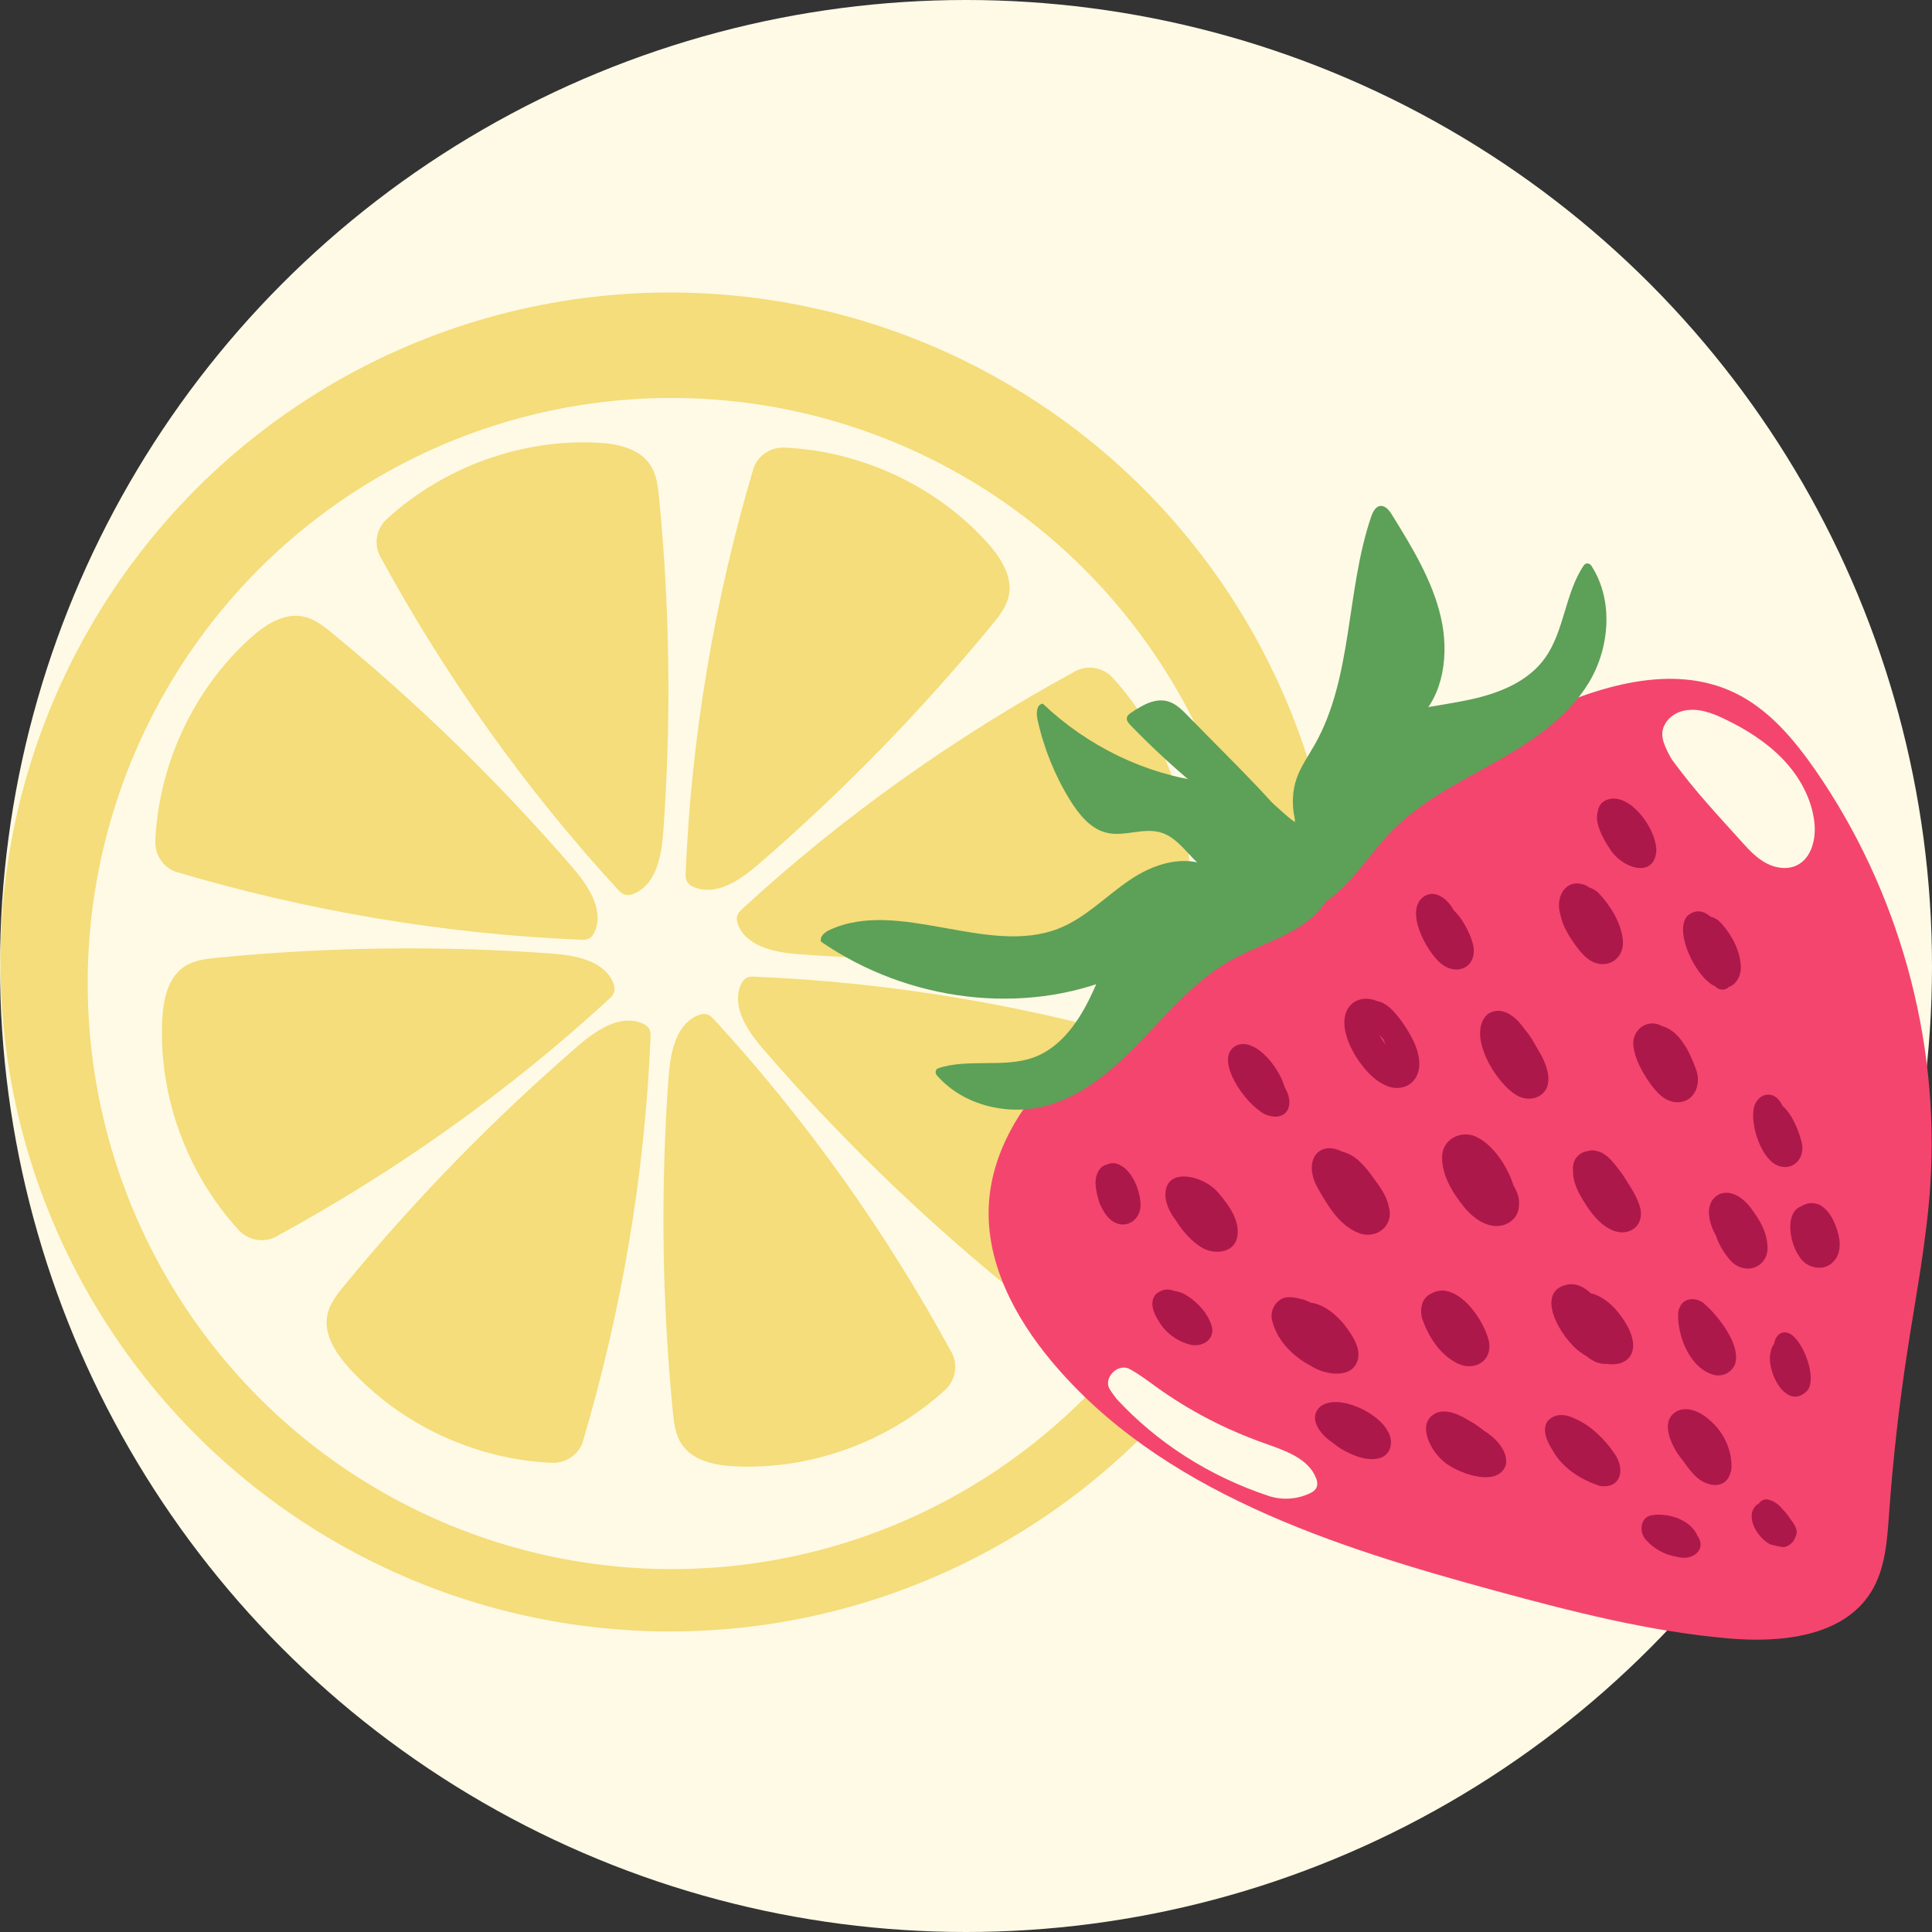 <?xml version="1.0" encoding="UTF-8"?>
<svg id="Layer_2" data-name="Layer 2" xmlns="http://www.w3.org/2000/svg" viewBox="0 0 187.2 187.2">
  <rect x="0" y="0" width="187.2" height="187.2" fill="#333333" stroke="none"/>
  <defs>
    <style>
      .cls-1 {
        fill: #fffae6;
      }

      .cls-2 {
        fill: #f4dd7a;
      }

      .cls-3 {
        fill: #f4456f;
      }

      .cls-4 {
        fill: #ad184a;
      }

      .cls-5 {
        fill: #5da058;
      }
    </style>
  </defs>
  <g id="Layer_41" data-name="Layer 41">
    <circle class="cls-1" cx="93.6" cy="93.6" r="93.6"/>
  </g>
  <g id="Layer_40" data-name="Layer 40">
    <g>
      <circle class="cls-2" cx="64.91" cy="93.21" r="64.87"/>
      <ellipse class="cls-1" cx="65.09" cy="95.3" rx="56.59" ry="56.74" transform="translate(-7.92 5.92) rotate(-4.91)"/>
      <path class="cls-2" d="M36.85,53.95c-.66-1.22-.39-2.74,.64-3.67,5.46-4.99,12.93-7.74,20.33-7.39,1.94,.09,4.12,.53,5.19,2.16,.61,.92,.74,2.07,.85,3.17,1.05,10.75,1.19,21.59,.41,32.37-.17,2.29-.65,4.99-2.73,5.95-.33,.15-.72,.25-1.07,.12-.26-.1-.46-.31-.64-.51-9.01-9.79-16.75-20.76-22.97-32.2Z"/>
      <path class="cls-2" d="M72.96,45.52c.39-1.33,1.66-2.21,3.05-2.15,7.39,.33,14.62,3.67,19.6,9.15,1.31,1.44,2.53,3.29,2.14,5.19-.22,1.08-.94,1.99-1.64,2.84-6.86,8.35-14.43,16.11-22.6,23.18-1.74,1.5-3.99,3.07-6.14,2.28-.34-.13-.69-.33-.84-.67-.11-.25-.11-.54-.09-.81,.55-13.3,2.83-26.53,6.53-39.01Z"/>
      <path class="cls-2" d="M104.16,65.05c1.22-.66,2.74-.39,3.67,.64,4.99,5.46,7.74,12.93,7.39,20.33-.09,1.94-.53,4.12-2.16,5.19-.92,.61-2.07,.74-3.17,.85-10.75,1.05-21.59,1.19-32.37,.41-2.29-.17-4.99-.65-5.95-2.73-.15-.33-.25-.72-.12-1.07,.1-.26,.31-.46,.51-.64,9.79-9.01,20.76-16.75,32.2-22.97Z"/>
      <path class="cls-2" d="M112.21,101.16c1.33,.39,2.21,1.66,2.15,3.05-.33,7.39-3.67,14.62-9.15,19.6-1.44,1.31-3.29,2.53-5.19,2.14-1.08-.22-1.99-.94-2.84-1.64-8.35-6.86-16.11-14.43-23.18-22.6-1.5-1.74-3.07-3.99-2.28-6.14,.13-.34,.33-.69,.67-.84,.25-.11,.54-.11,.81-.09,13.3,.55,26.53,2.83,39.01,6.53Z"/>
      <path class="cls-2" d="M92.2,131.02c.66,1.22,.39,2.74-.64,3.67-5.46,4.99-12.93,7.74-20.33,7.39-1.94-.09-4.12-.53-5.19-2.16-.61-.92-.74-2.07-.85-3.17-1.05-10.75-1.19-21.59-.41-32.37,.17-2.29,.65-4.99,2.73-5.95,.33-.15,.72-.25,1.07-.12,.26,.1,.46,.31,.64,.51,9.01,9.79,16.75,20.76,22.97,32.2Z"/>
      <path class="cls-2" d="M56.51,139.59c-.39,1.33-1.66,2.21-3.05,2.15-7.39-.33-14.62-3.67-19.6-9.15-1.31-1.44-2.53-3.29-2.14-5.19,.22-1.08,.94-1.99,1.64-2.84,6.86-8.35,14.43-16.11,22.6-23.18,1.74-1.5,3.99-3.07,6.14-2.28,.34,.13,.69,.33,.84,.67,.11,.25,.11,.54,.09,.81-.55,13.3-2.83,26.53-6.53,39.01Z"/>
      <path class="cls-2" d="M26.78,119.81c-1.22,.66-2.74,.39-3.67-.64-4.99-5.46-7.74-12.93-7.39-20.33,.09-1.94,.53-4.12,2.16-5.19,.92-.61,2.07-.74,3.17-.85,10.75-1.05,21.59-1.19,32.37-.41,2.29,.17,4.99,.65,5.95,2.73,.15,.33,.25,.72,.12,1.07-.1,.26-.31,.46-.51,.64-9.79,9.01-20.76,16.75-32.2,22.97Z"/>
      <path class="cls-2" d="M17.2,84.53c-1.33-.39-2.21-1.66-2.15-3.05,.33-7.39,3.67-14.62,9.15-19.6,1.44-1.31,3.29-2.53,5.19-2.14,1.08,.22,1.99,.94,2.84,1.64,8.35,6.86,16.11,14.43,23.18,22.6,1.5,1.74,3.07,3.99,2.28,6.14-.13,.34-.33,.69-.67,.84-.25,.11-.54,.11-.81,.09-13.3-.55-26.53-2.83-39.01-6.53Z"/>
      <path class="cls-3" d="M116.48,93.06c-2.12,1.85-4.43,3.46-6.81,4.97-2.61,1.66-5.12,3.48-7.32,5.65-3.56,3.51-6.29,8.12-6.54,13.11-.28,5.55,2.51,10.84,6.07,15.1,10.54,12.61,27.24,17.96,43.1,22.27,7.38,2.01,14.84,3.92,22.46,4.59,5.09,.45,11.13-.14,13.84-4.47,1.4-2.23,1.57-4.98,1.76-7.6,.38-5.29,.97-10.56,1.78-15.8,.82-5.36,1.87-10.7,2.22-16.11,.92-14.12-3.08-28.52-11.14-40.15-2.09-3.01-4.55-5.93-7.86-7.51-6.06-2.89-13.25-.6-19.34,2.24-4.78,2.23-9.5,4.86-13.04,8.77-1.33,1.46-2.47,3.09-3.85,4.5-4.45,4.57-11.08,6.73-15.33,10.45Z"/>
      <path class="cls-4" d="M174.02,148.81c.28-.75-.38-1.35-.8-2-.14-.19-.3-.38-.48-.55-.35-.44-.78-.79-1.32-.93-.42-.14-.78,.04-1,.35-.06,.03-.12,.07-.18,.11-1.18,.97-.15,3.03,1.22,3.82,.03,.02,.07,.03,.11,.04,.34,.09,.85,.22,1.24,.26,.06,.03,.27-.09,.34-.08,.39-.23,.3-.18,.61-.48"/>
      <path class="cls-4" d="M165.55,137.51c-.81-.71-1.97-1.23-2.95-.83-1.89,.88-.69,3.43,.38,4.74,.6,.79,1.16,1.69,2.05,2.16,1.36,.69,2.38,.15,2.63-.85,.05-.12,.09-.24,.1-.36,.13-1.79-.77-3.72-2.21-4.85Z"/>
      <path class="cls-4" d="M154.26,125.34s-.06,0-.09,0c-.59-.58-1.31-.97-2.15-.9-3.53,.57-.77,5.29,1.15,6.61,.2,.14,.39,.27,.59,.38,.14,.13,.29,.24,.47,.33,.42,.28,.96,.43,1.43,.39,2.31,.36,3.68-1.48,1.45-4.57-.7-1-1.7-1.92-2.85-2.24Z"/>
      <path class="cls-4" d="M143.03,110.14c-1.39-.63-3.07,.14-3.28,1.66-.18,1.85,.92,3.67,2.07,5.11,.72,.88,1.64,1.65,2.75,1.85,1.28,.22,2.6-.59,2.61-1.98,.08-.68-.18-1.32-.53-1.91-.62-1.99-2.1-4.04-3.62-4.72Z"/>
      <path class="cls-4" d="M134.07,97.23c-.21-.12-.43-.2-.66-.24-.74-.31-1.54-.32-2.26,.14-2.39,1.8,.55,6.66,2.71,7.83,1.63,1.02,3.5,.28,3.66-1.64,.08-1.6-.84-3.12-1.75-4.42-.5-.62-.98-1.3-1.7-1.67Zm.19,3.99c-.29-.4-.48-.7-.64-1,.13,.15,.28,.32,.42,.49,.08,.17,.15,.34,.22,.5Z"/>
      <path class="cls-4" d="M165.13,126.31c-.77-.64-1.95-.58-2.33,.28-.11,.2-.19,.43-.2,.7-.07,2.19,1.16,5.35,3.51,5.94,.84,.18,1.69-.26,2-1.04,.62-1.82-1.6-4.69-2.99-5.87Z"/>
      <path class="cls-4" d="M154.46,111.47c-.2-.03-.4,0-.58,.06-.87,.11-1.57,.79-1.46,1.93-.03,1.04,.46,2.01,1.01,2.9,.66,1.09,1.47,2.18,2.62,2.76,1.54,.79,3.2-.11,2.92-1.92-.28-1.23-1.07-2.3-1.73-3.37-.74-.95-1.52-2.24-2.79-2.35Z"/>
      <path class="cls-4" d="M147.79,99.81c-.98-1.43-2.3-2.38-3.62-1.57-2.14,1.89,.72,6.74,2.85,7.92,1.08,.61,2.51,.26,2.91-.9,.29-.95-.09-2.02-.54-2.92-.49-.81-.95-1.79-1.59-2.53Z"/>
      <path class="cls-4" d="M140.85,88.19c-.56-1.06-1.78-2.04-2.86-1.34-1.95,1.28,.17,5.3,1.64,6.52,1.51,1.22,3.39,.4,3.15-1.57-.12-.9-.92-2.67-1.93-3.61Z"/>
      <path class="cls-4" d="M152.74,137.53c-.97-.52-2.03-.66-2.78,.16-.6,.87-.04,2.03,.5,2.87,.95,1.71,2.76,2.83,4.52,3.41,2.03,.34,2.57-1.54,1.45-3.13-.89-1.32-2.21-2.65-3.69-3.32Z"/>
      <path class="cls-4" d="M139.66,125.05c-.4,.03-.7,.13-.94,.27-.8,.33-1.22,1.25-.93,2.42,.57,1.66,1.62,3.37,3.18,4.23,1.69,1.04,3.71,.02,3.29-2.05-.49-1.94-2.46-4.88-4.6-4.88Z"/>
      <path class="cls-4" d="M132.98,113.99c-.76-1.03-1.67-2.12-2.93-2.4-2.25-1.16-3.92,.88-2.3,3.65,.94,1.63,2.03,3.49,3.83,4.2,1.69,.73,3.53-.62,2.99-2.5-.21-1.11-.93-2.04-1.59-2.94Z"/>
      <path class="cls-4" d="M119.56,101.45c-1.77,1.29,.95,5.4,2.97,6.5,1.92,.85,3.03-.62,2.04-2.44-.03-.05-.06-.11-.09-.16-.63-2.22-3.2-5.12-4.92-3.9Z"/>
      <path class="cls-4" d="M143.72,138.58c-.37-.31-.76-.58-1.16-.81-1.04-.62-2.26-1.31-3.41-.86-2.03,.99-.49,3.85,.98,4.9,1.46,1.06,5.04,2.3,5.78,.13,.25-1.21-.84-2.55-2.18-3.35Zm.49,2.54c-.03-.06-1.24-.73-1.28-.78-.15-.19,.27-.32,.07-.46,.18,.09-.38,.07-.2,.18,.2,.17-1.97,.26-1.82,.44-.12-.03,3.38,.68,3.24,.61Z"/>
      <path class="cls-4" d="M127,126.22c-.22-.11-.44-.21-.66-.29-.64-.16-1.32-.35-1.95-.17-.87,.32-1.4,1.34-1.1,2.3,.51,1.91,2.03,3.4,3.72,4.28,1.49,.99,4.34,1.31,4.61-.9,.08-1.04-.57-2-1.17-2.83-.82-1.13-2.1-2.21-3.45-2.39Z"/>
      <path class="cls-4" d="M118.11,115.65c-1.4-1.82-5.56-2.75-5.16,.5,.11,.71,.47,1.43,.97,2.08,.66,1.1,1.64,2.11,2.43,2.59,1.2,.8,3.17,.63,3.52-.89,.33-1.56-.75-3.11-1.76-4.28Z"/>
      <path class="cls-4" d="M166.65,115.68c-1.5,.7-1.2,2.62-.41,3.99,.33,1,.91,1.94,1.64,2.68,1.57,1.31,3.64,.21,3.36-1.79-.07-1.18-.68-2.25-1.38-3.21-.7-1.08-1.95-2.12-3.21-1.67Z"/>
      <path class="cls-4" d="M161.07,99.45c-.07-.04-.13-.08-.2-.12-1.41-.62-2.8,.58-2.6,2.06,.17,1.25,.79,2.38,1.5,3.42,.56,.82,1.27,1.68,2.25,1.93,1.92,.43,2.99-1.47,2.28-3.22-.55-1.53-1.56-3.64-3.23-4.09Z"/>
      <path class="cls-4" d="M154.8,86.44c-.28-.23-.57-.38-.84-.46-.12-.09-.24-.17-.36-.22-1.9-.72-2.95,1.15-2.4,2.89,.21,1.07,.8,2.02,1.43,2.91,.48,.63,.98,1.3,1.7,1.64,1.6,.74,3.13-.46,2.91-2.19-.22-1.72-1.24-3.33-2.44-4.58Zm-.43,3.11c.09,.11-.63-1.12-.53-.99,.13,.25-.54-1.97-.42-1.68-.35-.47,.26,1.69,.14,1.39,0-.03,.82,1.3,.82,1.28Z"/>
      <path class="cls-4" d="M172.72,107.15s-.01-.02-.02-.03c-.23-.46-.56-.91-1.08-1.02-.74-.19-1.39,.36-1.62,1.02-.52,1.54,.53,4.94,2.08,5.74,1.61,.79,2.98-.68,2.45-2.33-.26-1-.88-2.58-1.82-3.38Z"/>
      <path class="cls-4" d="M166.83,89.52c-.32-.38-.7-.61-1.09-.7-.69-.6-1.48-.75-2.27-.05-1.29,1.6,.88,5.91,2.62,6.75,.02,0,.04,.01,.06,.02,.41,.43,.98,.47,1.36,.1,.69-.25,1.16-.98,1.17-1.89-.03-1.54-.82-3.06-1.84-4.23Z"/>
      <path class="cls-4" d="M173.43,129.23c-.86-.42-1.41,.23-1.54,.99-.17,.24-.29,.52-.33,.81-.47,1.92,1.63,5.83,3.6,3.66,.89-1.22-.41-4.73-1.73-5.47Z"/>
      <path class="cls-4" d="M115.15,125.63c-.43-.31-.89-.48-1.33-.54-.62-.25-1.27-.2-1.87,.36-.59,.74-.18,1.8,.32,2.55,.62,1.1,1.7,1.9,2.87,2.24,1.11,.37,2.47-.24,2.32-1.55-.29-1.25-1.27-2.36-2.32-3.07Z"/>
      <path class="cls-4" d="M159.97,146.83c-.98,.22-1.18,1.48-.57,2.28,.78,.94,1.91,1.55,3.06,1.73,1.6,.47,2.96-.76,2-2.05-.04-.11-.09-.21-.15-.3-.82-1.39-2.93-1.93-4.33-1.66Z"/>
      <path class="cls-4" d="M128.01,136.22c-1.35,1.1-.16,2.75,1.16,3.6,.44,.38,.94,.69,1.46,.93,.95,.46,2.01,.81,3.01,.54,1.13-.27,1.45-1.62,.82-2.63-.98-1.84-4.73-3.59-6.44-2.44Z"/>
      <path class="cls-4" d="M176.34,116.75c-.68-.29-1.29-.2-1.76,.11-1.66,.56-1.22,3.5-.25,4.87,.68,1.19,2.41,1.49,3.27,.56,.8-.74,.77-1.99,.43-3.03-.28-.95-.8-2.01-1.69-2.5Z"/>
      <path class="cls-4" d="M156.31,77.37c-.96,.08-1.4,.58-1.49,1.25-.36,1.09,.51,2.67,1.16,3.62,1.02,1.75,4.17,2.99,4.5,.33,.14-1.94-2.12-5.25-4.17-5.19Z"/>
      <path class="cls-4" d="M108.23,112.76c-.35-.1-.72-.06-1.03,.1-.32,.07-.62,.3-.83,.73-.44,.89-.12,2,.15,2.94,.33,.76,.75,1.55,1.51,1.93,1.19,.59,2.38-.28,2.48-1.52,.07-1.41-.81-3.73-2.29-4.18Z"/>
      <path class="cls-1" d="M108.14,135.49c3.94,4.29,9.03,7.55,14.79,9.46,1.25,.41,2.7,.36,4.02-.27,.2-.1,.4-.22,.53-.4,.23-.32,.17-.73,.04-1.05-.74-1.93-3-2.67-4.99-3.38-3.79-1.34-7.33-3.18-10.5-5.47-.83-.6-1.67-1.24-2.58-1.73-1.14-.61-2.59,.88-1.92,1.96,.31,.5,.58,.82,.61,.86Z"/>
      <path class="cls-1" d="M161.88,73.4c.05,.09,.11,.19,.18,.28,2.22,3.03,4.24,5.15,6.77,7.96,.68,.76,1.41,1.52,2.31,2s2.03,.65,2.95,.21c1.46-.7,1.9-2.6,1.71-4.21-.27-2.28-1.44-4.4-3.03-6.06-1.59-1.66-3.57-2.91-5.64-3.9-1.22-.59-2.53-1.1-3.92-.83-.8,.16-1.52,.63-1.9,1.35-.45,.84-.29,1.66,.57,3.2Z"/>
      <path class="cls-5" d="M124.77,87.61c-3.36-.27-6.69-1.88-9.14-4.41-.9-.93-1.75-2.03-2.95-2.47-1.8-.66-3.73,.43-5.57-.07-1.5-.41-2.59-1.78-3.44-3.15-1.49-2.42-2.56-5.09-3.15-7.84-.13-.6-.06-1.46,.53-1.48,4.35,4.14,9.96,6.84,15.7,7.56,1.85,.23,3.79,.29,5.44,1.26,1.07,.63,1.92,1.61,2.91,2.38s2.25,1.37,3.39,1.04c.74-.21,1.33-.79,2.08-1s1.82,.25,1.78,1.05c-.01,.29-.17,.54-.33,.78-1.01,1.55-2.04,3.12-3.46,4.29-1.41,1.17-3.25,2.1-3.8,2.06Z"/>
      <path class="cls-5" d="M116.77,76.87c-2.54-2.04-4.95-4.25-7.23-6.6-.18-.19-.38-.42-.36-.68,.02-.24,.23-.41,.43-.54,1.09-.73,2.37-1.49,3.66-1.06,.74,.25,1.32,.85,1.88,1.42,4.47,4.62,9.19,8.98,12.13,13.42-1.84-1.97-2.5-5-1.63-7.44,.42-1.17,1.14-2.17,1.74-3.24,3.7-6.51,3.02-14.92,5.47-22.09,.17-.48,.45-1.04,.95-1.04,.47,0,.83,.47,1.09,.9,1.93,3.12,3.89,6.33,4.71,9.88,.82,3.55,.28,7.57-2.24,9.91-1.51,1.4-3.54,2.04-5.39,2.95-1.85,.9-3.68,2.27-4.15,4.34-.55,2.41,.87,5.16,.04,7.47"/>
      <path class="cls-5" d="M127.4,84.59c-1.44-1.22-2.08-3.25-1.93-5.1,.15-1.85,1-3.53,2.08-4.95,1.74-2.29,4.11-4.05,6.8-5.02,2.63-.95,5.49-1.16,8.24-1.77s5.52-1.73,7.14-4.03c1.85-2.61,1.94-6.33,3.74-8.95,.17-.25,.54-.23,.72,.04,2.2,3.38,1.76,8.03-.24,11.33-2.1,3.47-5.59,5.76-9.08,7.72-3.49,1.97-7.16,3.77-9.98,6.64-2.2,2.24-3.85,5.1-6.43,6.88-2.58,1.78-6.68,2.01-1.06-2.79Z"/>
      <path class="cls-5" d="M124.8,87.09c-.81-1.71-2.55-2.89-4.31-3.26-1.76-.38-3.52-.04-5.11,.59-2.54,1.01-4.74,2.77-6.27,5.06-1.5,2.23-2.36,4.89-3.56,7.33-1.21,2.44-2.9,4.75-5.42,5.66-2.87,1.03-6.36,.07-9.22,1.04-.27,.09-.34,.45-.13,.69,2.65,3.03,7.08,3.92,10.63,2.94,3.73-1.03,6.67-3.69,9.32-6.46,2.65-2.77,5.18-5.74,8.52-7.62,2.61-1.47,5.65-2.23,7.91-4.18,2.26-1.95,3.43-5.78-2.36-1.79Z"/>
      <path class="cls-5" d="M117.32,84.03c-2.59-1.32-5.62-.29-7.9,1.27-2.29,1.56-4.26,3.65-6.84,4.67-6.87,2.71-15.5-2.97-22.2,.14-.46,.21-.96,.61-.83,1.13,8.5,5.85,19.61,7.17,28.62,3.4,2.09-.88,4.13-2.05,5.48-3.89,.73-.99,1.24-2.15,2.01-3.12,2.06-2.59,5.64-1.57,1.67-3.59Z"/>
    </g>
  </g>
</svg>